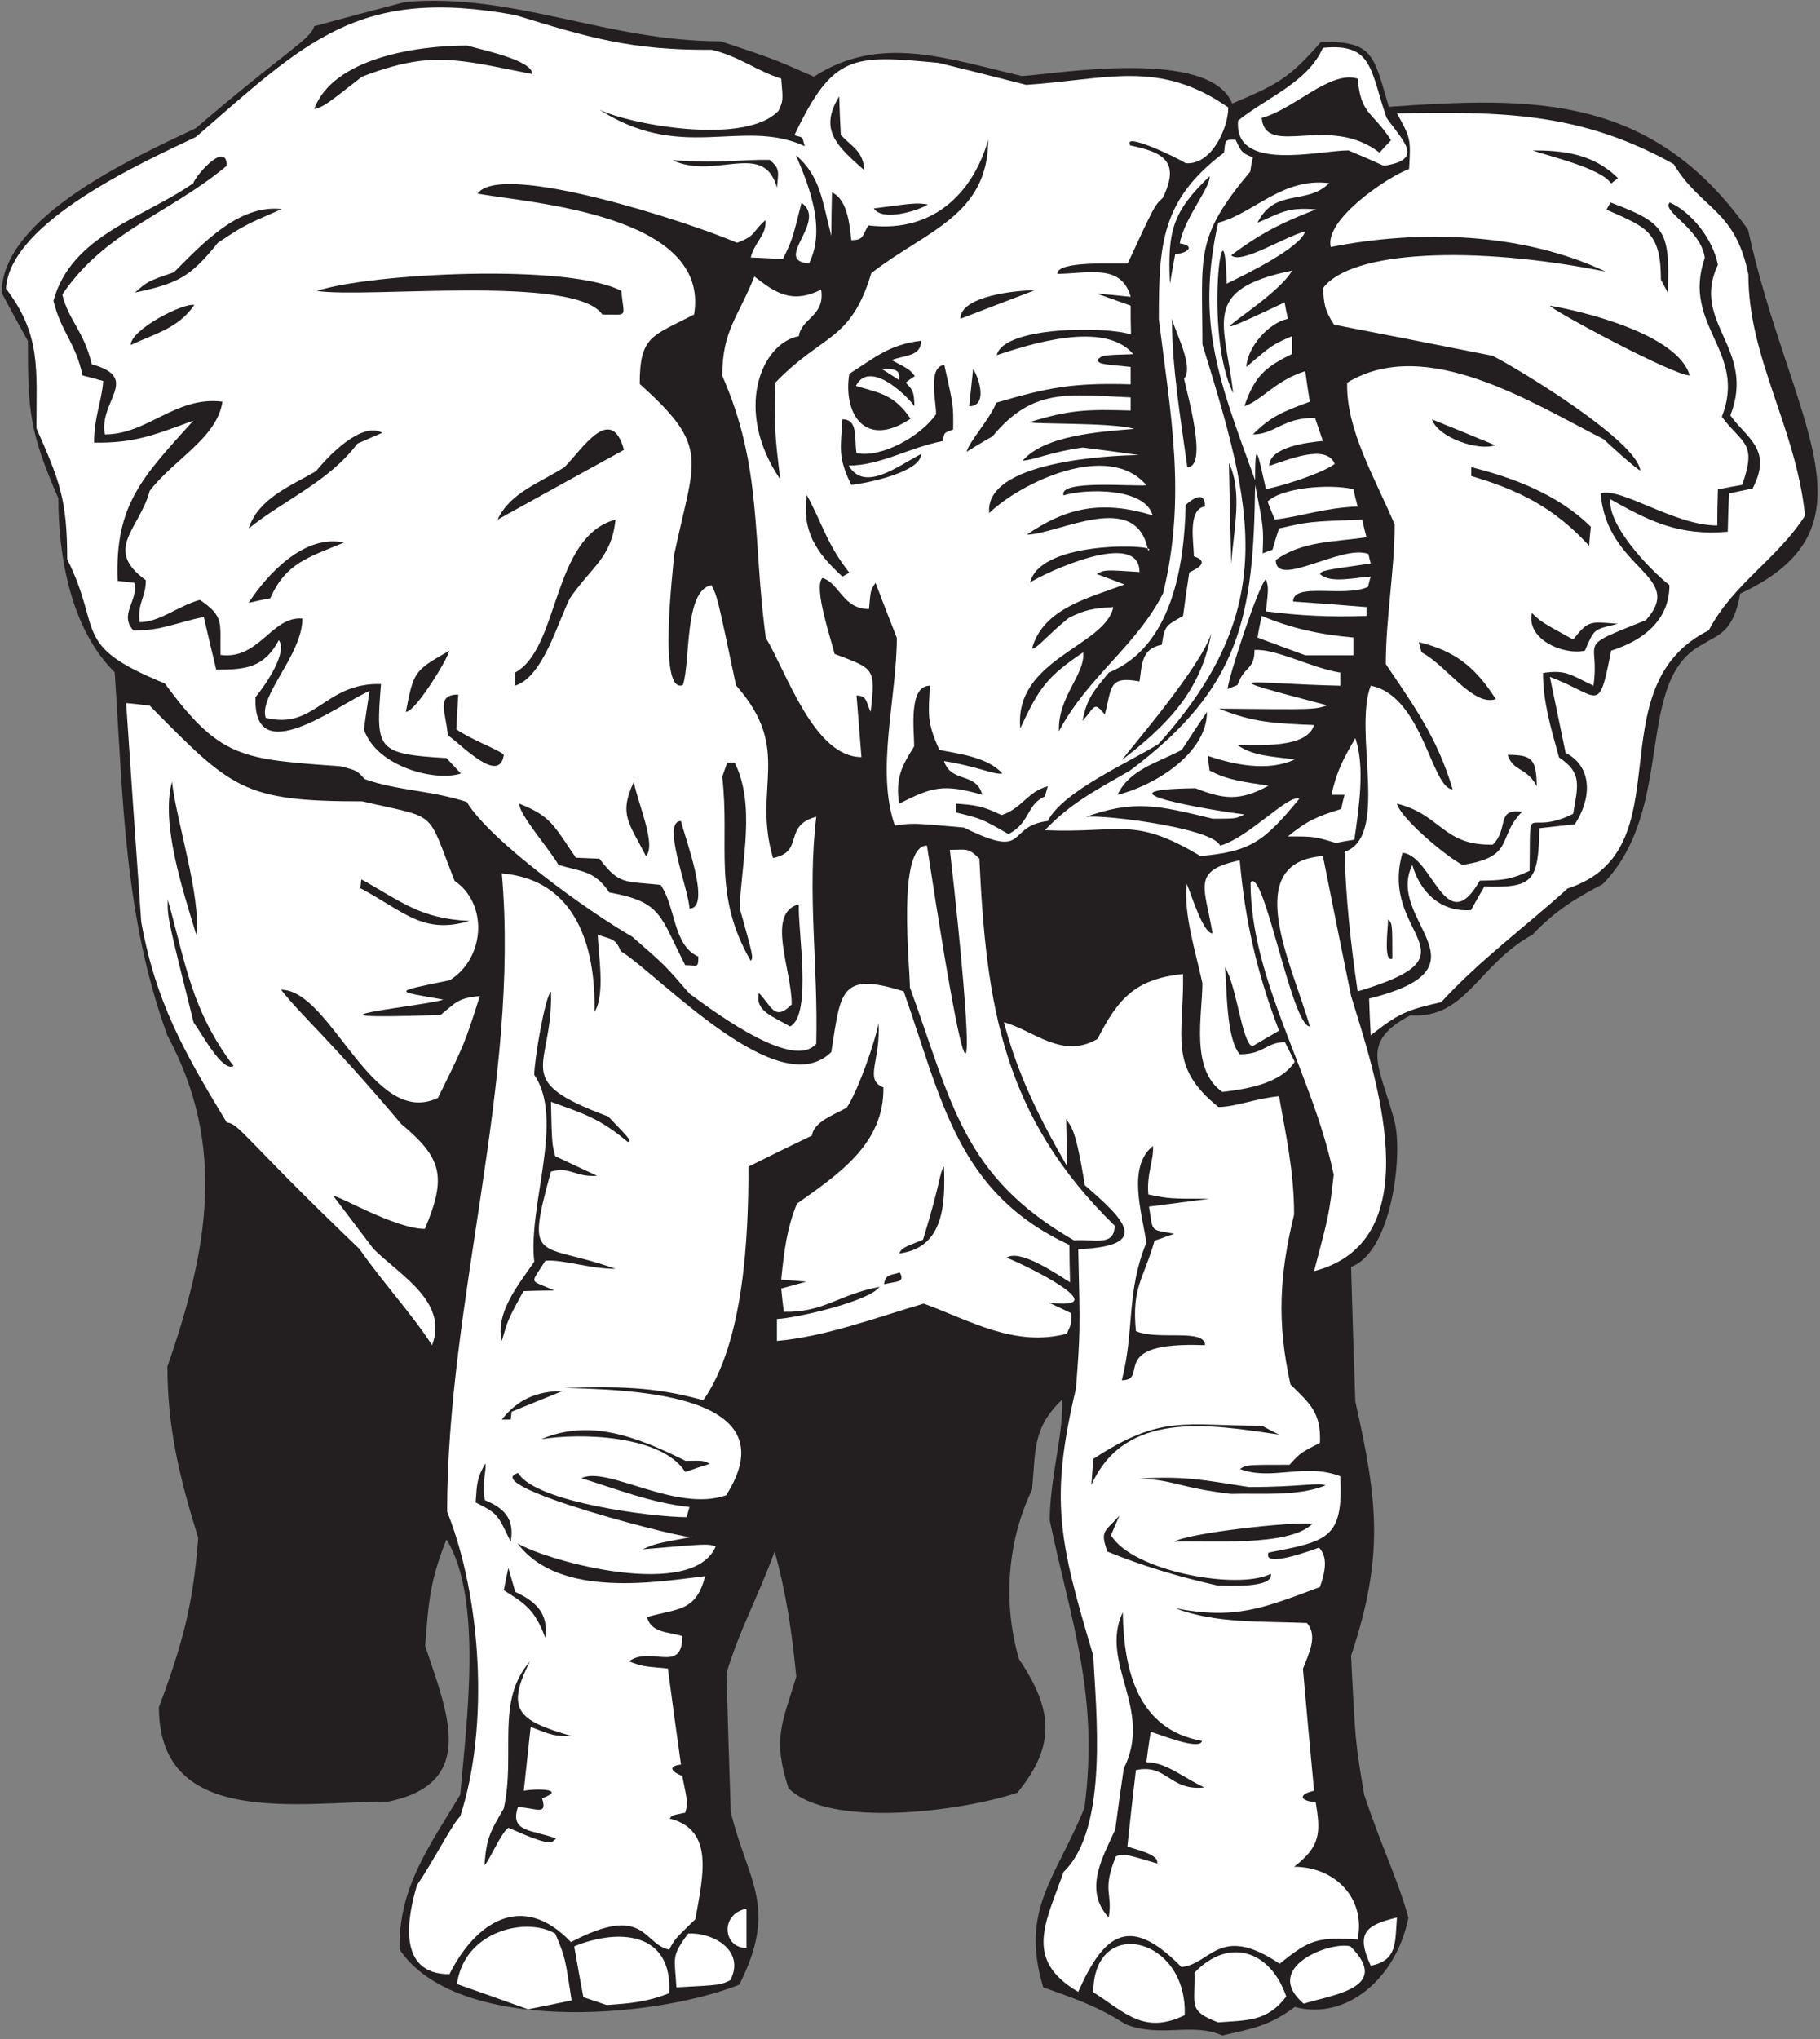 <?xml version="1.0" encoding="UTF-8" standalone="no"?>
<svg
   xmlns:dc="http://purl.org/dc/elements/1.1/"
   xmlns:cc="http://creativecommons.org/ns#"
   xmlns:rdf="http://www.w3.org/1999/02/22-rdf-syntax-ns#"
   xmlns:svg="http://www.w3.org/2000/svg"
   xmlns="http://www.w3.org/2000/svg"
   viewBox="0 0 533.333 597.333"
   height="597.333"
   width="533.333"
   xml:space="preserve"
   id="svg2"
   version="1.1"><rect x="0" y="0" width="533.333" height="597.333" fill="#808080" stroke="none"/><defs
     id="defs6" /><g
     transform="matrix(1.333,0,0,-1.333,0,597.333)"
     id="g10"><g
       transform="scale(0.1)"
       id="g12"><path
         id="path14"
         style="fill:#231f20;fill-opacity:1;fill-rule:nonzero;stroke:none"
         d="M 2687.2,7.727 C 2620.25,37.246 2552.53,2.012 2474.8,32.195 2410,73.953 2357.44,90.519 2293.36,113.563 c -51.43,171.359 27.68,239.042 90.72,394.55 32.4,249.848 -29.52,407.532 -76.31,631.447 0,92.88 30.23,188.64 27.35,265.69 -65.52,-61.93 -58.32,-112.33 -66.24,-198.02 -53.28,-110.15 -65.52,-246.234 -28.8,-372.23 73.44,-109.441 82.8,-188.645 -3.6,-293.762 -120.24,-40.32 -413.28,-79.922 -503.28,10.078 -34.56,108 -15.12,138.965 17.28,244.809 -9.36,98.633 -23.04,187.918 -47.52,275.035 -39.6,-106.558 -77.04,-171.355 -105.84,-267.117 2.88,-101.523 5.76,-203.047 9.36,-305.281 36.93,-152.168 105.46,-207.539 18.72,-379.446 -195.84,-77.043 -622.08,-107.273 -746.641,77.039 -3.598,136.086 66.961,229.68 133.201,340.571 13.68,156.953 50.4,431.277 -30.24,560.874 -35.282,-87.84 -39.602,-134.636 -46.797,-233.999 47.519,-143.996 117.357,-300.957 -80.641,-342.004 -195.121,0 -504.723,-59.754 -504.723,207.363 53.282,141.836 75.602,228.965 86.403,372.23 -41.039,131.77 -67.68,241.93 -67.68,376.57 88.559,254.88 131.039,483.84 0,727.2 -96.48,264.96 -97.203,524.88 -115.926,798.48 -97.195,95.76 -123.836,257.04 -123.836,382.32 -64.082,146.88 -66.957,193.68 -66.957,345.6 -19.445,35.28 -38.883,70.56 -57.602,105.84 0,169.2 298.797,300.96 426.957,362.16 197.281,169.2 252.719,195.12 259.922,223.92 66.238,18 133.199,36 200.16,53.28 238.319,20.88 442.799,-86.4 693.359,-86.4 115.2,-38.16 115.2,-38.16 205.2,-77.76 145.44,94.32 292.32,39.6 457.2,1.44 74.88,4.32 413.28,62.64 462.24,-60.48 98.64,41.76 123.84,54 195.12,135.36 115.2,2.16 115.92,-28.8 149.04,-142.56 313.21,21.7 577.43,30.27 789.84,-270 90.83,-418.42 301.79,-651.09 -17.28,-799.92 -14.79,-87.04 -50.53,-90.21 -81.36,-110.88 -154.45,-77.23 -57.32,-360.72 -221.05,-527.76 -52.79,-27.24 -103.76,-56.84 -154.07,-110.88 -119.52,-65.09 -146.16,-185.98 -268.56,-177.12 -114.48,-60.48 -66.96,-110.16 -34.56,-234 18.3,-73.7 -6.36,-286.14 -95.76,-318.96 2.88,-98.64 5.76,-197.28 9.36,-295.92 48.96,-218.15 64.09,-337.68 -9.36,-558.725 9.36,-190.078 9.36,-190.078 28.8,-305.269 38.16,-115.207 76.32,-191.528 97.2,-270.727 C 3069.53,133.711 2960.83,40.188 2846.32,70.359 2788.72,27.883 2752.71,22.844 2687.2,7.727 v 0" /><path
         id="path16"
         style="fill:#ffffff;fill-opacity:1;fill-rule:nonzero;stroke:none"
         d="m 2403.52,102.766 c 0,169.91 207.36,122.39 200.88,-50.403 -89.15,-43.133 -130.21,5.293 -200.88,50.403 v 0" /><path
         id="path18"
         style="fill:#ffffff;fill-opacity:1;fill-rule:nonzero;stroke:none"
         d="m 2677.84,36.523 c -66.79,26.133 -50.05,35.656 -51.84,109.434 77.04,79.922 167.76,46.809 201.6,-52.559 -42.48,-56.164 -87.12,-51.836 -149.76,-56.875 v 0" /><path
         id="path20"
         style="fill:#ffffff;fill-opacity:1;fill-rule:nonzero;stroke:none"
         d="m 1160.8,65.32 c -52.56,18.723 -104.4,37.446 -156.24,55.442 16,117.351 152.8,148.32 216,110.879 21.6,-51.121 21.6,-51.121 36,-146.883 -32.4,-6.476 -64.08,-12.961 -95.76,-19.438 v 0" /><path
         id="path22"
         style="fill:#ffffff;fill-opacity:1;fill-rule:nonzero;stroke:none"
         d="m 1333.6,74.68 c -17.28,5.758 -34.56,11.52 -51.12,17.285 -7.2,37.437 -13.68,74.871 -20.16,111.598 94.32,38.878 216.72,34.55 208.8,-102.965 C 1419.28,80.438 1384,78.281 1333.6,74.68 v 0" /><path
         id="path24"
         style="fill:#ffffff;fill-opacity:1;fill-rule:nonzero;stroke:none"
         d="m 2865.9,77.629 c -93.67,80.047 59.59,137.809 102.82,125.934 91.44,-91.446 -38.03,-105.782 -102.82,-125.934 v 0" /><path
         id="path26"
         style="fill:#ffffff;fill-opacity:1;fill-rule:nonzero;stroke:none"
         d="m 2370.4,103.477 c -121.68,71.281 -70.56,153.359 -32.4,263.527 100.8,96.473 70.56,359.273 65.52,475.191 -76.32,254.885 -95.75,343.445 -38.16,587.525 9.36,123.12 9.36,123.12 5.04,306 161.35,6.58 103.42,63.54 14.6,140.41 -20.88,127.43 -29.72,127.43 -41.24,145.43 0.72,-34.56 1.44,-69.12 2.16,-103.68 -63.36,110.16 -108.72,202.32 -138.96,316.8 67.68,-19.43 128.16,-82.08 205.92,-36.72 43.92,86.4 81.36,131.76 187.92,142.56 2.16,-138.25 -33.84,-203.04 77.76,-292.32 36,0 84.24,19.44 133.2,23.76 15.12,-85.68 33.12,-166.32 33.12,-259.92 -32.4,-133.2 -38.16,-236.88 -7.92,-373.68 41.76,-41.04 67.68,-61.2 64.8,-128.16 -42.48,-21.59 -42.48,-21.59 -66.96,-48.24 -95.04,0 -95.04,0 -108.71,-9.36 69.11,-26.64 141.83,14.4 220.3,-15.84 7.22,-137.52 -28.07,-142.56 -157.67,-167.76 -14.56,-36.4 100.94,7.48 110.88,10.8 20.88,-20.88 12.96,-55.44 2.16,-86.402 -126.72,-47.519 -185.76,-72.003 -318.24,-46.796 89.28,-33.836 187.2,-28.086 289.44,-32.403 25.2,-28.074 3.6,-68.398 -8.64,-100.801 7.91,-89.277 15.84,-178.554 24.48,-267.839 -36.11,-8.02 -31.07,-22.532 3.6,-25.2 10.8,-66.238 11.52,-96.48 -47.52,-141.843 88.42,0 158.12,-67.664 139.68,-159.832 -88.56,5.757 -106.56,-0.723 -171.36,-53.286 -132.66,89.067 -150.89,-1.277 -216,-7.195 -112.32,114.473 -169.2,76.317 -226.8,-54.726 v 0" /><path
         id="path28"
         style="fill:#ffffff;fill-opacity:1;fill-rule:nonzero;stroke:none"
         d="m 1486.96,113.563 c -3.6,66.957 -12.24,66.957 25.92,118.078 50.4,3.601 126.72,-34.563 92.88,-102.239 -21.6,-10.797 -21.6,-10.797 -118.8,-15.839 v 0" /><path
         id="path30"
         style="fill:#ffffff;fill-opacity:1;fill-rule:nonzero;stroke:none"
         d="m 916.719,338.203 c 37.441,54.719 77.043,133.914 95.041,151.199 64.08,196.555 46.8,480.239 -28.799,669.598 0,463.68 160.559,943.92 120.239,1402.56 162.72,-13.68 206.64,-159.84 203.76,-304.56 24.48,38.88 7.92,130.32 7.2,169.92 29.55,-10.89 38.77,-6.92 50.4,-36 87.84,-55.44 347.76,-336.96 462.96,-221.76 20.88,131.76 18,177.84 159.12,133.2 84.96,-241.2 118.08,-442.8 364.32,-557.28 0,-27.37 0.72,-54.72 1.44,-82.08 -34.56,21.6 -110.88,73.44 -139.69,54 40.16,-14.93 247.06,-117.14 92.89,-98.64 15.84,-7.2 32.4,-15.12 48.96,-23.04 0.72,-23.76 0.72,-23.76 -9.36,-45.36 -115.2,-30.24 -213.12,29.52 -314.64,66.24 -107.28,-31.68 -216.72,-72.72 -322.56,-82.08 0,16.56 0,32.4 0,48.24 39.6,1.44 202.32,38.16 225.36,70.56 -90,-16.56 -122.4,-56.88 -210.24,-54.72 -2.16,17.28 -4.32,34.57 -5.76,51.12 18,5.04 36.72,10.08 55.44,15.12 -18.72,1.44 -37.44,2.88 -55.44,4.32 6.48,64.08 12.24,112.33 34.56,167.04 90,64.08 192.24,131.04 190.08,255.59 -43.25,16.49 -5.07,60.6 -10.8,141.13 -7.2,-41.04 -45.36,-149.75 -69.84,-185.76 -26.28,-15.01 -72.5,-30.63 -76.32,-61.2 -46.8,-22.32 -93.6,-45.36 -139.68,-68.4 0,-149.03 -8.64,-384.48 -99.36,-513.36 -113.04,31.68 -191.52,29.52 -306,27.36 117.36,-5.03 504,-3.6 356.4,-236.16 -110.16,-38.87 -262.08,65.52 -318.24,37.44 77.04,-23.76 152.64,-54 237.6,-63.36 -2.16,-7.2 -4.32,-14.4 -5.76,-22.32 -74.89,0 -334.05,32.88 -370.8,97.2 -94.9,-28.46 387.64,-151.21 382.32,-140.4 -81.36,-15.12 -81.36,-15.12 -108.72,-27.36 142.56,12.24 142.56,12.24 160.56,6.48 -49.16,-118.325 -362.77,-35.36 -435.6,6.48 92.54,-123.289 311.76,-83.55 412.56,-72 -20.88,-78.476 -57.6,-69.836 -128.16,-90.004 10.53,-35.105 43.93,-31.504 77.76,-41.758 0,-84.175 -68.65,-20.261 -117.36,-55.437 28.8,-10.801 28.8,-10.801 85.68,-15.84 9.36,-69.844 18.72,-140.398 28.8,-210.957 -30.71,-3.84 -20.36,-15.906 2.88,-25.203 12.24,-59.758 12.24,-59.758 6.48,-80.637 -29.52,-5.761 -29.52,-5.761 -33.84,-12.969 98.64,-25.195 72.72,-125.996 56.16,-221.035 -45.36,-43.918 -45.36,-43.918 -57.6,-66.965 -58.27,11.836 -52.08,102.668 -216,16.567 -108,113.758 -210.96,41.758 -267.12,-70.559 -117.918,0 -91.152,129.114 -71.281,195.84 v 0" /><path
         id="path32"
         style="fill:#ffffff;fill-opacity:1;fill-rule:nonzero;stroke:none"
         d="m 3013.36,161.086 c -33.11,71.988 -11.52,89.273 57.6,105.84 -4.32,-54.731 1.44,-94.328 -57.6,-105.84 v 0" /><path
         id="path34"
         style="fill:#ffffff;fill-opacity:1;fill-rule:nonzero;stroke:none"
         d="m 1641.04,286.355 c 0,-28.796 0,-57.593 0,-86.394 -52.72,0 -57.97,75.461 0,86.394 v 0" /><path
         id="path36"
         style="fill:#231f20;fill-opacity:1;fill-rule:nonzero;stroke:none"
         d="m 2437.36,266.926 c -56.16,61.187 -12.96,132.476 14.4,193.672 5.76,44.644 12.24,89.285 18.72,133.922 65.52,131.039 -54.72,231.835 -2.16,343.441 2.03,-130.859 33.98,-257.922 174.24,-282.961 -5.44,-21.77 -93.56,14.813 -113.04,20.156 -3.6,-22.312 -6.48,-44.636 -9.36,-66.953 43.2,0 79.92,-33.125 127.44,-55.437 -76.24,-8.469 -82.79,53.191 -150.48,38.152 -6.48,-55.438 -12.96,-111.602 -18.72,-167.754 19.64,-7.605 69.66,-16.758 65.52,-37.441 -72.72,21.601 -72.72,21.601 -90.72,15.84 -31.46,-77.61 -6.41,-79.407 -15.84,-134.637 v 0" /><path
         id="path38"
         style="fill:#231f20;fill-opacity:1;fill-rule:nonzero;stroke:none"
         d="m 1065.04,382.117 c 4.32,61.203 13.68,74.887 42.48,124.563 26.64,120.957 -18.72,236.164 57.6,323.281 -57.39,-110.957 -19.53,-131.68 91.44,-164.16 -38.16,0 -38.16,0 -90,20.156 -5.04,-46.797 -10.08,-93.594 -15.12,-140.398 26.54,5.105 95.88,4.265 40.32,-16.555 11.93,-39.754 -12.81,-20.891 -53.28,-19.441 -18.75,-56.25 32.85,-49.27 84.24,-69.125 -11.94,-8.524 -6.14,-20.106 -105.12,23.761 -17.28,-12.234 -43.92,-77.043 -52.56,-82.082 v 0" /><path
         id="path40"
         style="fill:#231f20;fill-opacity:1;fill-rule:nonzero;stroke:none"
         d="m 1198.96,881.086 c -23.04,62.637 -44.64,75.594 -91.44,105.113 2.88,16.571 6.48,33.121 10.08,48.961 5.04,-17.28 10.08,-34.56 15.12,-52.562 41.04,-19.434 74.16,-43.914 66.24,-101.512 v 0" /><path
         id="path42"
         style="fill:#231f20;fill-opacity:1;fill-rule:nonzero;stroke:none"
         d="m 2677.84,996.277 c -89.28,20.163 -165.61,43.203 -243.36,74.883 -16.52,46.81 -6.49,42.39 26.65,79.2 -6.49,-14.4 -12.97,-28.8 -18.73,-43.2 46.08,-78.48 277.2,-121.68 351.36,-84.96 6.49,-33.118 -100.8,-25.196 -115.92,-25.923 v 0" /><path
         id="path44"
         style="fill:#231f20;fill-opacity:1;fill-rule:nonzero;stroke:none"
         d="m 1122.64,1092.77 c -28.08,58.32 -27.36,61.91 -77.04,86.39 2.88,41.76 2.88,54.72 21.6,85.68 2.16,-19.44 -7.92,-38.88 -1.44,-80.64 40.43,-16.64 66.39,-39.15 56.88,-91.43 v 0" /><path
         id="path46"
         style="fill:#231f20;fill-opacity:1;fill-rule:nonzero;stroke:none"
         d="m 2581.36,1092.77 c 28.07,18.84 257.96,44.69 303.84,39.59 -51.84,-51.84 -231.84,-36 -303.84,-39.59 v 0" /><path
         id="path48"
         style="fill:#231f20;fill-opacity:1;fill-rule:nonzero;stroke:none"
         d="m 2706.64,1197.88 c -118,14.11 -121.43,30.07 -201.6,33.84 100.8,5.76 138.96,-2.88 240.48,-18.72 113.04,0 154.08,10.8 168.48,3.6 -63.36,-25.21 -144.72,-16.56 -207.36,-18.72 v 0" /><path
         id="path50"
         style="fill:#231f20;fill-opacity:1;fill-rule:nonzero;stroke:none"
         d="m 2399.2,1217.32 c 1.44,19.44 2.88,38.88 4.32,57.6 150.48,98.64 200.88,72.72 370.8,72.72 12.24,-6.48 24.48,-12.96 37.44,-19.44 -154.08,23.04 -339.12,54 -412.56,-110.88 v 0" /><path
         id="path52"
         style="fill:#231f20;fill-opacity:1;fill-rule:nonzero;stroke:none"
         d="m 1506.4,1246.13 c -51.12,81.35 -231.84,86.39 -316.8,72 106.56,45.35 208.8,6.47 317.52,-47.53 38.88,0.72 38.88,0.72 53.28,-6.48 -18,-5.76 -36,-11.52 -54,-17.99 v 0" /><path
         id="path54"
         style="fill:#231f20;fill-opacity:1;fill-rule:nonzero;stroke:none"
         d="m 1103.2,1361.32 c 33.12,42.48 74.88,62.64 133.2,62.64 -37.44,-15.12 -74.88,-30.24 -111.6,-45.35 -0.72,-5.77 -1.44,-11.53 -2.16,-17.29 -6.48,0 -12.96,0 -19.44,0 v 0" /><path
         id="path56"
         style="fill:#231f20;fill-opacity:1;fill-rule:nonzero;stroke:none"
         d="m 2466.16,1447.71 c 28.08,108.73 9.36,193.68 54,302.41 -10.08,66.96 -42.48,167.04 14.4,212.4 2.88,-28.8 -14.4,-61.2 -10.08,-106.56 46.08,-9.36 46.08,-9.36 133.92,-9.36 -44.64,-5.76 -88.56,-11.52 -132.48,-17.28 9.69,-58.17 0.97,-49.39 55.44,-59.76 -14.4,-5.04 -28.8,-10.08 -43.2,-15.12 -24.48,-85.68 -50.39,-101.52 -41.04,-198.72 48,-21.09 151.92,6.62 151.92,-30.96 -219.59,8.72 -119.83,-77.05 -182.88,-77.05 v 0" /><path
         id="path58"
         style="fill:#ffffff;fill-opacity:1;fill-rule:nonzero;stroke:none"
         d="M 949.84,1524.76 C 904.824,1594.32 842.09,1662.02 790,1736.44 536.559,1979.08 526.48,2011.48 498.398,2014.36 402.641,2172.04 342.156,2280.76 310.48,2455 c -11.519,160.56 -22.32,321.12 -33.121,480.96 17.282,-1.44 34.559,-3.6 51.84,-5.76 180.723,-182.88 204.485,-210.24 467.281,-210.24 169.2,-39.6 139.68,-14.4 203.04,-174.96 72.72,-48.96 68.4,-168.48 -10.797,-218.16 -131.766,-26.64 -118.082,-23.76 -14.403,-42.48 -26.84,-12.57 -380.187,-46.61 -5.761,-33.84 34.561,28.08 37.441,36.72 86.401,41.76 -33.84,-105.84 -33.84,-105.84 -92.163,-223.92 -143.996,-69.12 -234.715,237.6 -344.875,237.6 46.078,-59.04 104.398,-105.84 264.234,-295.2 90,-74.88 100.086,-115.92 51.844,-230.4 -65.52,0 -192.961,75.6 -200.879,72 28.797,-38.16 58.32,-77.04 87.84,-115.92 56.883,-56.88 165.598,-115.92 128.879,-211.68 v 0" /><path
         id="path60"
         style="fill:#231f20;fill-opacity:1;fill-rule:nonzero;stroke:none"
         d="m 1103.2,1534.12 c -15.12,64.08 39.6,126.72 71.28,174.24 -14.4,123.84 67.68,312.48 0,410.4 0,32.4 23.76,172.8 36.72,182.88 5.04,-169.92 -92.88,-192.96 126,-274.32 50.4,-52.56 50.4,-52.56 43.2,-56.16 -61.92,52.56 -100.08,63.36 -169.2,88.56 2.16,-92.16 2.16,-92.16 9.36,-119.52 30.24,-14.4 61.2,-28.81 92.16,-43.2 -48.96,-3.6 -57.6,20.88 -101.52,9.36 -57.6,-208.08 -26.64,-153.36 141.84,-213.84 -56.88,0 -114.48,20.88 -154.08,18 -33.98,-54.89 -36.71,-40 19.44,-65.52 -23.04,0 -45.36,-0.72 -67.68,-1.44 -33.84,-61.92 -33.84,-61.92 -47.52,-109.44 v 0" /><path
         id="path62"
         style="fill:#231f20;fill-opacity:1;fill-rule:nonzero;stroke:none"
         d="m 1943.44,1658.68 c 3.24,22.68 13.67,18.96 34.56,25.92 12.92,-22.61 -7.99,-19.28 -34.56,-25.92 v 0" /><path
         id="path64"
         style="fill:#ffffff;fill-opacity:1;fill-rule:nonzero;stroke:none"
         d="m 2888.8,1687.48 c 33.13,125.29 33.13,125.29 43.2,211.68 -46.08,222.48 -182.88,426.96 -182.88,642.96 28.83,36.04 90.81,-316.8 130.32,-316.8 -37.62,132.79 -154.83,361.07 28.8,374.4 20.16,-102.24 41.04,-204.48 61.92,-307.44 48.96,-161.28 181.44,-536.4 -81.36,-604.8 v 0" /><path
         id="path66"
         style="fill:#231f20;fill-opacity:1;fill-rule:nonzero;stroke:none"
         d="m 1976.56,1726.36 c 7.2,12.25 7.2,12.25 52.56,30.24 39.6,128.16 36,147.6 46.08,160.56 2.87,-80.64 0.72,-178.55 -98.64,-190.8 v 0" /><path
         id="path68"
         style="fill:#ffffff;fill-opacity:1;fill-rule:nonzero;stroke:none"
         d="m 2361.04,1755.16 c -245.52,141.12 -268.56,303.12 -360.72,555.84 0,47.48 -29.15,311.76 37.45,311.76 111.94,-734.37 102.48,-467.19 50.39,-9.36 36.35,0 39.82,5.54 64.8,-19.44 15.11,-324.72 52.56,-567.36 297.36,-806.4 0,-46.92 -44.39,-29.12 -89.28,-32.4 v 0" /><path
         id="path70"
         style="fill:#ffffff;fill-opacity:1;fill-rule:nonzero;stroke:none"
         d="m 2687.2,2081.32 c -71.28,49.68 -43.92,169.2 -43.92,239.04 -15.84,74.16 -41.05,148.32 -34.56,218.16 9.83,-20.47 35.3,-108.72 56.88,-108.72 -17.18,103.13 -47.28,137.86 59.76,160.56 11.52,-128.88 36,-242.64 86.4,-374.4 -20.16,-11.52 -39.6,-23.04 -59.05,-34.57 -23.32,11.68 -33.83,132 -59.75,174.25 4.31,-44.64 2.16,-156.24 32.4,-191.52 54.07,0 57.92,26.64 99.36,26.64 7.21,-14.4 14.4,-28.8 21.6,-43.2 -32.4,-48.95 -106.56,-59.76 -159.12,-66.24 v 0" /><path
         id="path72"
         style="fill:#231f20;fill-opacity:1;fill-rule:nonzero;stroke:none"
         d="m 425.68,2233.96 c -57.598,230.4 -57.598,230.4 -56.879,270 39.597,-140.4 51.84,-242.64 144.719,-365.76 -25.145,-14.37 -72.247,75.96 -87.84,95.76 v 0" /><path
         id="path74"
         style="fill:#ffffff;fill-opacity:1;fill-rule:nonzero;stroke:none"
         d="m 1515.76,2297.32 c -54,62.64 -54,62.64 -126,125.28 -98.64,56.16 -313.2,211.68 -363.6,295.92 -78.48,25.92 -151.922,24.48 -224.64,50.4 -16.559,18.72 -16.559,18.72 -52.559,28.08 -217.441,15.84 -264.961,16.56 -386.641,182.16 -207.359,84.24 -135.363,114.48 -214.562,272.88 0,131.76 -17.278,173.52 -67.68,288 0,128.88 10.801,205.2 -66.957,306.72 8.637,147.6 304.559,279.36 417.598,333.36 241.199,208.8 355.683,331.2 702.001,267.84 162,-49.68 255.6,-77.76 432,-76.32 61.92,-15.12 97.92,-46.08 152.64,-63.36 4.32,-48.24 4.32,-48.24 -5.76,-70.56 -80.62,-84.7 -372.85,-19.98 -403.2,8.64 186.5,-126.82 320.19,-22.48 460.8,-86.4 -7.11,21.33 -0.55,18.14 -23.04,23.76 85.68,179.28 127.44,177.12 317.52,159.12 64.09,-15.84 128.16,-31.68 192.24,-48.24 177.12,11.52 291.6,56.88 444.24,-49.68 0,-46.08 -37.45,-127.44 -93.6,-122.4 -18,11.52 -140.4,70.56 -121.68,38.88 69.12,-14.4 111.6,-33.12 71.28,-115.2 -18,-16.56 -18,-16.56 -77.04,-144 -31.56,-1.75 -154.8,6.5 -154.8,-23.04 68.16,0.85 140.89,23.01 161.28,-50.4 -25.2,2.88 -50.4,5.04 -74.88,7.2 24.48,-8.64 49.68,-17.28 74.88,-26.64 0,-20.88 0,-41.76 0.72,-63.36 -50.95,17.83 -279.05,19.27 -295.19,-45.36 70.55,23.04 236.14,77.76 300.23,2.16 -68.4,-2.16 -68.4,-2.16 -79.2,-12.96 5.76,-8.64 5.76,-8.64 73.44,-15.12 0,-12.24 0,-25.2 0,-38.16 -126,3.6 -180,-6.48 -295.2,-40.32 -15.12,-37.44 -59.04,-84.24 -65.52,-108 18.73,11.52 37.44,23.04 56.88,33.84 89.28,108 167.04,91.44 303.84,85.68 0,-9.36 0,-18.72 0,-28.8 -96.48,2.88 -134.64,1.44 -221.04,-25.2 -0.72,-5.76 177.28,-0.21 228.96,-15.12 -76.32,-6.48 -195.84,-13.68 -245.52,-69.84 25.92,1.44 63.36,19.44 132.48,28.8 41.04,-5.04 82.08,-10.8 123.13,-16.56 -66.09,-0.92 -339.38,-13.78 -329.05,-127.44 70.56,67.68 262.8,159.12 345.6,61.2 -26.29,-3.53 -193.89,12.88 -182.16,-22.32 50.14,15.19 179.19,17.16 195.84,-43.92 -109.44,33.12 -187.92,18.72 -276.48,-42.48 70.56,1.44 241.2,100.8 266.4,-34.56 33.33,11.57 -235.85,26.55 -259.2,-70.56 30.56,20.37 240.48,119.57 240.48,23.04 -76.32,5.04 -76.32,5.04 -94.32,-4.32 20.16,-7.2 40.32,-15.12 61.21,-23.04 -77.05,-29.52 -178.57,-51.84 -203.05,-140.4 8.64,-3.6 33.83,29.52 80.64,66.96 36,18 52.56,20.88 97.92,23.76 -17.28,-86.4 -218.88,-113.76 -204.48,-266.4 41.76,89.28 57.6,112.32 138.24,167.04 5.04,-48.96 -56.16,-97.2 -53.28,-173.52 62.64,118.8 170.64,187.92 228.96,303.12 51.84,213.12 16.56,392.4 -9.36,602.64 0,164.16 5.04,262.08 143.28,365.76 3.82,26.72 -0.66,28.8 25.2,28.8 10.09,-19.44 10.09,-29.52 38.16,-38.88 -2.16,-10.08 -4.32,-20.88 -5.76,-31.68 -123.12,-146.16 -105.12,-183.6 -105.12,-379.44 111.6,-360.72 172.08,-578.88 -96.48,-878.4 -66.24,-41.04 -210.96,-104.4 -243.36,-169.2 -94.6,-11.82 -38.19,-86.68 -184.32,-14.4 -113.04,10.08 -113.04,10.08 -151.92,4.32 -42.48,120.96 4.32,281.52 4.32,412.56 -15.84,40.32 -31.68,80.64 -46.8,120.96 -10.8,-15.84 -10.8,-15.84 -14.4,-57.6 -57.6,0 -64.8,56.88 -102.24,68.4 -20.53,-20.53 19.22,-135.61 26.64,-167.04 86.4,-33.12 90.72,-28.8 79.2,-127.44 -9.89,21.02 -7.67,36 -30.96,36 3.6,-44.64 7.2,-90 10.8,-135.36 -104.4,0 -164.88,187.2 -210.24,262.08 -29.52,216.72 -7.2,375.12 -95.76,576 0,100.08 35.28,128.88 70.56,218.16 43.92,-33.84 80.64,-61.92 146.88,-28.8 9,-58.55 -44.02,-62.69 -48.96,-102.24 -83.51,-15.72 -143.99,-163.89 -41.04,-314.64 -12.24,102.24 -12.24,102.24 -10.8,212.4 103.68,108 165.6,89.28 210.96,240.48 118.08,92.88 257.04,125.28 257.04,293.76 -28.81,-104.77 -111.83,-207.4 -263.52,-188.64 -14.09,-23.49 -10.03,-32.4 -37.44,-32.4 -4.32,41.76 -10.08,89.28 -42.48,105.12 -0.72,-31.68 -1.44,-63.36 -1.44,-95.76 -19.44,74.16 -23.76,131.76 -77.76,177.12 28.08,-65.52 66.96,-161.28 28.8,-237.6 -81.98,5.85 42.21,92.24 -16.56,133.2 -20.88,-82.8 -20.88,-82.8 -41.04,-123.84 -23.76,1.44 -47.52,2.88 -70.56,3.6 7.92,33.84 35.28,48.96 32.4,82.08 -30.24,-25.92 -19.44,-33.84 -62.64,-49.68 -102.96,44.64 -519.12,180.72 -570.24,108 115.2,-20.88 512.64,-45.36 475.92,-265.68 -91.44,-47.52 -119.52,-46.08 -119.52,-152.64 156.96,-140.4 120.24,-163.44 75.6,-375.84 -1.21,-24.64 -36.79,-308.33 19.44,-285.84 17.19,54.05 2.18,207.51 62.64,219.6 12.96,-25.2 12.96,-25.2 54,-220.32 126,-142.56 35.28,-223.2 81.36,-379.44 70.27,14.05 20.4,70.67 95.04,90.72 -20.16,-169.92 4.32,-324 0,-498.96 -49.17,-57.17 -209.73,59.28 -278.64,110.16 v 0" /><path
         id="path76"
         style="fill:#ffffff;fill-opacity:1;fill-rule:nonzero;stroke:none"
         d="m 3013.36,2205.88 c -1.43,27.36 -2.88,54 -3.6,80.64 277.92,69.12 33.85,170.64 95.04,293.76 15.12,-54 57.6,-104.4 128.88,-99.36 9.36,17.28 19.45,34.56 29.52,51.84 107.34,-3.06 118.61,10.55 120.96,128.16 25.92,2.88 51.84,5.76 77.77,8.64 36.71,55.44 40.3,126 -20.17,156.96 -11.51,56.16 -23.04,111.6 -34.56,167.04 110.87,-41.76 106.56,-85.68 134.64,57.6 70.56,22.32 128.16,66.96 128.16,144 -48.96,38.88 -136.8,134.64 -129.6,188.64 85.69,-48.24 150.48,-80.64 257.76,-71.28 0.72,28.08 1.44,56.16 2.88,84.24 17.28,3.6 34.56,7.2 51.84,10.8 44.64,86.4 -12.96,110.16 -48.96,160.56 57.6,147.6 -87.83,203.04 -27.36,331.2 -11.52,58.32 -59.76,116.64 -105.84,136.8 -19.31,-19.31 68.4,-57.54 77.05,-121.68 -51.85,-149.04 94.31,-205.2 37.43,-349.2 44.64,-60.48 78.48,-54.72 44.64,-149.76 -18,-2.88 -36,-6.48 -53.28,-10.08 -0.72,-25.92 -1.44,-52.56 -1.44,-79.2 -94.32,0 -211.68,84.96 -256.32,70.56 14.02,-169.29 188.25,-179.52 99.36,-278.64 -159.09,-63.36 -99.79,-38.16 -115.2,-144 -52.56,25.2 -60.48,35.28 -110.88,28.08 0,-62.64 16.56,-118.8 35.28,-185.76 51.12,-33.84 41.76,-61.2 30.96,-123.84 -108,-54 -92.88,41.76 -95.76,-125.28 -43.92,-20.88 -64.79,-20.88 -109.43,-21.6 -75.25,-131.68 -102.93,55.12 -169.93,61.2 -53.28,-185.04 178.56,-222.48 -98.64,-304.56 -15.84,108.72 -25.92,204.48 -28.8,306.72 99.36,33.12 18.72,263.52 57.6,365.04 114.16,-22.03 134.1,-227.52 180,-227.52 -33.84,113.76 -84.96,182.88 -146.88,275.04 0,102.24 19.44,205.92 19.44,306.72 -43.21,102.24 -107.28,208.8 -104.4,311.76 173.52,105.12 406.8,-44.64 564.48,-124.56 7.82,-8.51 74.82,-68.4 79.92,-68.4 -7.92,65.52 -266.4,222.48 -324.72,252 -116.64,23.04 -232.56,46.08 -348.49,68.4 -22.31,34.56 -21.58,46.8 -24.47,79.92 61.15,83.77 333.26,94.54 621.36,36.72 -184.32,87.12 -411.83,92.16 -604.08,54 -14.92,59.71 124.15,154.16 172.08,171.36 4.33,66.96 2.88,69.12 -26.64,122.4 226.81,3.6 401.04,4.32 608.4,-111.6 60.48,-100.08 135.36,-98.64 164.16,-242.64 0,-185.04 104.4,-334.08 124.55,-529.92 -61.91,-96.48 -156.94,-148.32 -211.68,-252 -252.71,-126 -48.95,-482.4 -310.3,-567.36 -97.21,-87.84 -189.37,-154.08 -277.93,-249.84 -77.03,-17.28 -94.32,-25.2 -154.8,-72.72 v 0" /><path
         id="path78"
         style="fill:#231f20;fill-opacity:1;fill-rule:nonzero;stroke:none"
         d="m 1736.8,2225.32 c -35.28,20.88 -78.48,33.84 -68.4,73.44 27.28,-27.62 33.74,-63.76 72,-25.2 0.72,75.6 -57.6,200.88 15.84,220.32 -3.31,-52.56 30.03,-243.82 -19.44,-268.56 v 0" /><path
         id="path80"
         style="fill:#231f20;fill-opacity:1;fill-rule:nonzero;stroke:none"
         d="m 1506.4,2359.96 c -56.16,108.72 -50.4,138.96 -167.04,159.84 -32.4,48.96 -61.92,45.36 -111.6,60.48 -19.14,34.03 -86.4,110.07 -86.4,134.64 69.84,-27.36 76.32,-48.24 124.56,-118.8 17.28,-0.72 34.56,-1.44 51.84,-2.16 43.92,-57.6 53.28,-48.96 134.64,-57.6 33.84,-49.68 26.64,-132.48 82.8,-157.68 0,-26.34 -2.06,-18.72 -28.8,-18.72 v 0" /><path
         id="path82"
         style="fill:#231f20;fill-opacity:1;fill-rule:nonzero;stroke:none"
         d="m 1650.4,2369.32 c -84.96,146.88 -45.36,254.16 -62.64,404.64 3.6,10.8 7.2,20.88 10.8,30.96 5.04,0 10.8,0 16.56,0 46.08,-92.16 15.84,-213.12 10.8,-318.96 30.24,-108 30.24,-108 24.48,-116.64 v 0" /><path
         id="path84"
         style="fill:#231f20;fill-opacity:1;fill-rule:nonzero;stroke:none"
         d="m 3051.52,2460.76 c 9.36,-9.36 9.36,-9.36 9.36,-86.4 -20.15,-10.07 -9.36,67.35 -9.36,86.4 v 0" /><path
         id="path86"
         style="fill:#231f20;fill-opacity:1;fill-rule:nonzero;stroke:none"
         d="m 431.441,2426.92 c -29.523,97.92 -78.48,244.8 -53.281,336.24 9.36,-85.68 64.801,-255.6 53.281,-336.24 v 0" /><path
         id="path88"
         style="fill:#231f20;fill-opacity:1;fill-rule:nonzero;stroke:none"
         d="m 792.156,2529.16 c 0.727,6.48 1.442,12.96 2.164,19.44 88.563,-48.96 128.879,-86.4 237.6,-91.44 -102.35,-30.7 -143.518,20.91 -239.764,72 v 0" /><path
         id="path90"
         style="fill:#231f20;fill-opacity:1;fill-rule:nonzero;stroke:none"
         d="m 1515.76,2484.52 c -2.01,43.55 -62.62,192.24 -18.72,192.24 8.72,-36.77 67.8,-192.24 18.72,-192.24 v 0" /><path
         id="path92"
         style="fill:#231f20;fill-opacity:1;fill-rule:nonzero;stroke:none"
         d="m 3214.96,2580.28 c -38.16,20.16 -135.36,102.24 -144,134.64 97.2,-23.76 100.8,-92.88 210.97,-90 35.82,35.84 5.96,80.3 64.07,72 -56.16,-56.16 -13.68,-98.64 -131.04,-116.64 v 0" /><path
         id="path94"
         style="fill:#231f20;fill-opacity:1;fill-rule:nonzero;stroke:none"
         d="m 1420,2599.72 c -36.72,72.72 -60.48,90.72 -26.64,162.72 8.5,-45.53 50.39,-138.97 26.64,-162.72 v 0" /><path
         id="path96"
         style="fill:#ffffff;fill-opacity:1;fill-rule:nonzero;stroke:none"
         d="m 2638.96,2599.72 c -147.6,88.56 -174.24,49.68 -342,56.88 57.6,60.48 113.76,88.56 187.2,131.04 244.08,182.88 271.44,339.12 275.04,627.84 18.72,-94.32 18.72,-94.32 16.56,-150.48 7.2,2.88 14.4,5.76 21.6,7.92 4.32,15.84 9.36,31.68 14.4,46.8 66.24,15.12 66.24,15.12 182.88,19.44 2.88,-12.96 5.76,-25.92 9.36,-38.88 -74.88,-10.8 -139.68,-7.92 -199.44,-49.68 0,-64.54 145.69,35.55 203.76,12.96 1.44,-6.48 2.88,-13.68 5.04,-20.88 -105.84,-15.12 -105.84,-15.12 -111.6,-23.04 22.01,-22.01 79.37,-7.13 111.6,-5.76 -2.16,-7.2 -4.32,-14.4 -5.76,-22.32 -50.88,-24.62 -164.89,11.08 -164.89,-32.4 53.29,-3.6 107.29,-7.92 161.29,-12.24 0,-6.48 0,-12.96 0,-19.44 -81.36,-2.88 -148.32,0.72 -221.04,10.08 5.76,52.56 5.76,52.56 0,70.56 -15.12,-10.08 -82.08,-213.12 -84.24,-241.2 7.2,2.88 14.41,5.76 21.6,8.64 15.34,43.16 37.45,32.45 37.45,77.04 46.79,3.6 123.11,-38.88 188.62,-49.68 0,-9.36 0,-18.72 0,-28.8 -202.63,4.36 -299.38,28.16 -28.79,-43.2 -28.08,-9.36 -28.08,-9.36 -237.6,-7.2 73.44,-30.24 121.68,-32.4 208.8,-36 -15.64,-52.11 -121.65,-43.35 -168.48,-43.92 33.84,-24.48 78.48,-25.2 126,-31.68 -59.76,-28.08 -136.07,-10.8 -191.52,7.92 1.44,-10.8 2.88,-21.6 4.32,-32.4 41.04,-21.6 77.04,-25.2 129.6,-33.12 -64.08,-35.28 -99.36,-29.52 -160.56,-5.76 -238.32,-2.88 38.88,-48.96 107.28,-57.6 -18.72,-9.36 -18.72,-9.36 -69.12,-9.36 -119.52,28.8 -172.8,43.2 -284.39,2.16 5.45,12.05 283.55,-19.63 300.23,-61.2 60.83,15.91 151.3,114.43 174.23,102.96 -77.75,-94.32 -106.55,-115.92 -217.43,-126 v 0" /><path
         id="path98"
         style="fill:#ffffff;fill-opacity:1;fill-rule:nonzero;stroke:none"
         d="m 2937.04,2628.52 c -48.24,14.4 -48.24,14.4 -105.84,14.4 42.48,34.56 62.64,43.2 117.36,60.48 2.16,10.8 4.32,20.88 7.2,30.96 -10.08,0 -19.44,0 -28.8,0 11.52,52.56 27.36,81.36 52.56,124.56 21.61,-63.36 7.92,-151.92 -2.16,-223.2 -13.68,-2.16 -27.36,-4.32 -40.32,-7.2 v 0" /><path
         id="path100"
         style="fill:#231f20;fill-opacity:1;fill-rule:nonzero;stroke:none"
         d="m 2217.04,2647.96 c -59.04,33.84 -59.04,33.84 -115.2,47.52 0,6.48 0,12.96 0,19.44 38.88,-2.88 57.6,-4.32 100.09,-25.2 45.34,15.12 56.87,51.84 101.51,63.36 -2.16,-7.2 -4.32,-14.4 -6.48,-22.32 -41.04,-18 -30.96,-56.88 -79.92,-82.8 v 0" /><path
         id="path102"
         style="fill:#231f20;fill-opacity:1;fill-rule:nonzero;stroke:none"
         d="m 1976.56,2714.92 c -8.64,56.88 6.48,83.52 33.12,126 0,35.31 -13.25,133.2 34.56,133.2 -2.88,-60.48 -7.92,-78.48 20.88,-141.12 38.16,-7.92 106.56,-15.12 138.24,-51.84 -16.56,-3.6 -55.44,15.84 -128.16,27.36 16.48,-49.44 70.28,-22.95 84.24,-74.16 -87.12,25.2 -110.88,16.56 -182.88,-19.44 v 0" /><path
         id="path104"
         style="fill:#231f20;fill-opacity:1;fill-rule:nonzero;stroke:none"
         d="m 2456.8,2734.36 c 25.2,54.72 85.68,69.84 141.12,98.64 18,28.08 36.72,56.16 55.44,83.52 0,-92.16 -117.36,-162.72 -196.56,-182.16 v 0" /><path
         id="path106"
         style="fill:#231f20;fill-opacity:1;fill-rule:nonzero;stroke:none"
         d="m 3378.4,2753.08 c -22.79,43.14 -51.41,31.1 -64.08,69.12 54.47,0 62.86,-9.35 64.08,-69.12 v 0" /><path
         id="path108"
         style="fill:#231f20;fill-opacity:1;fill-rule:nonzero;stroke:none"
         d="m 800.078,2877.64 c 3.606,28.8 7.922,56.88 12.242,84.96 -70.562,-30.96 -257.043,-176.4 -250.562,-13.68 22.324,27.36 71.285,98.64 51.125,125.28 -32.403,-61.2 -74.16,-64.8 -137.524,-64.8 -9.359,38.88 -18.718,77.76 -27.359,115.92 -61.922,-12.96 -95.039,-30.96 -154.801,-29.52 -32.398,34.56 12.239,67.68 2.16,104.4 -12.238,1.44 -24.48,2.88 -36.722,4.32 -6.481,167.76 54.722,228.24 166.324,352.08 -86.402,-31.68 -130.32,-49.68 -218.16,-48.24 0,56.88 16.558,88.56 20.156,135.36 -15.117,4.32 -30.238,8.64 -45.355,12.24 -16.731,75.27 -46.797,93.86 -64.082,164.16 39.597,144.72 200.16,182.88 307.441,258.48 6.137,18.42 73.437,94.46 73.437,38.16 -124.558,-104.4 -267.121,-143.28 -361.441,-282.96 13.684,-56.88 47.523,-79.92 64.801,-153.36 109.441,-30.24 14.402,-80.64 28.805,-154.08 94.316,0 155.515,84.96 258.476,72 -12.238,-79.92 -105.117,-125.28 -159.84,-195.84 -22.347,-84.45 -103.16,-128.07 -8.636,-196.56 0,-38.88 -18.723,-48.96 -13.684,-92.16 44.641,0 83.519,35.28 132.48,48.96 54.723,-37.44 43.922,-49.68 45.364,-120.96 84.957,-11.52 112.32,85.68 180,79.92 0,-79.2 -96.481,-169.2 -80.641,-218.16 109.438,-27.36 128.879,77.76 253.438,74.16 C 826,2833 827.441,2824.36 981.52,2815 c 10.082,-10.8 20.88,-22.32 31.68,-33.84 -55.149,-18.38 -184.544,14.03 -213.122,96.48 v 0" /><path
         id="path110"
         style="fill:#231f20;fill-opacity:1;fill-rule:nonzero;stroke:none"
         d="m 984.398,2865.4 c -3.464,48.54 -27.558,89.28 23.042,89.28 -1.44,-25.2 -2.88,-50.4 -4.32,-76.32 33.84,-23.76 93.6,-44.64 104.4,-56.16 -9.36,-65.49 -89.82,19.21 -123.122,43.2 v 0" /><path
         id="path112"
         style="fill:#231f20;fill-opacity:1;fill-rule:nonzero;stroke:none"
         d="m 2466.16,2810.68 c 19.8,26.66 174.01,205.18 196.55,278.64 -23.03,-128.88 -98.63,-203.04 -196.55,-278.64 v 0" /><path
         id="path114"
         style="fill:#231f20;fill-opacity:1;fill-rule:nonzero;stroke:none"
         d="m 2379.76,2897.08 c 10.08,51.84 25.92,66.24 57.6,105.84 140.41,57.6 166.32,238.32 169.2,368.64 19.01,16.78 42.48,29.94 42.48,-3.6 -39.14,-4.89 -24.48,-81.3 -24.48,-109.44 36.08,-12.02 7.3,-27.38 -10.08,-35.28 -5.04,-31.68 -9.36,-63.36 -13.68,-95.76 -38.16,-21.6 -40.32,-20.88 -46.8,-63.36 -45.36,-8.64 -43.2,-43.2 -48.96,-80.64 -69.57,13.04 -60.35,-14.18 -76.32,-72.72 -24.79,30.99 -21.47,15.63 -48.96,-13.68 v 0" /><path
         id="path116"
         style="fill:#231f20;fill-opacity:1;fill-rule:nonzero;stroke:none"
         d="m 892.242,2916.52 c 17.278,90 18.719,90.72 95.758,134.64 -7.395,-24.87 -75.48,-134.64 -95.758,-134.64 v 0" /><path
         id="path118"
         style="fill:#231f20;fill-opacity:1;fill-rule:nonzero;stroke:none"
         d="m 3124.96,3047.56 c -2.16,7.92 -4.32,15.12 -5.76,22.32 76.32,-18.72 121.68,-51.12 169.2,-125.28 -50.35,-16.78 -108.15,74.15 -163.44,102.96 v 0" /><path
         id="path120"
         style="fill:#231f20;fill-opacity:1;fill-rule:nonzero;stroke:none"
         d="m 1132,2974.12 c 0,10.08 0,19.44 0,28.8 98.64,52.56 80.64,298.08 221.04,336.24 -8.64,-84.24 -51.84,-102.24 -100.08,-172.8 -26.64,-51.84 -59.04,-173.52 -120.96,-192.24 v 0" /><path
         id="path122"
         style="fill:#ffffff;fill-opacity:1;fill-rule:nonzero;stroke:none"
         d="m 2869.36,3041.08 c -35.28,12.96 -70.56,25.92 -105.12,38.88 2.88,15.84 5.76,31.68 9.37,47.52 66.23,-27.36 124.55,-40.32 201.59,-47.52 0,-12.96 0,-25.92 0,-38.88 -35.28,0 -70.56,0 -105.84,0 v 0" /><path
         id="path124"
         style="fill:#231f20;fill-opacity:1;fill-rule:nonzero;stroke:none"
         d="m 3367.6,3133.96 c 20.17,-19.44 20.17,-19.44 90.72,-58.32 34.56,43.92 38.16,38.88 98.64,34.56 -53.49,-13.38 -51.1,-8.6 -72.72,-59.04 -47.87,-10.64 -129.43,25.29 -116.64,82.8 v 0" /><path
         id="path126"
         style="fill:#231f20;fill-opacity:1;fill-rule:nonzero;stroke:none"
         d="m 546.641,3156.28 c 42.48,65.52 123.839,151.2 209.519,132.48 -79.203,-33.12 -127.437,-44.64 -162,-122.4 -15.84,-2.88 -31.68,-6.48 -47.519,-10.08 v 0" /><path
         id="path128"
         style="fill:#231f20;fill-opacity:1;fill-rule:nonzero;stroke:none"
         d="m 1852,3213.88 c -58.32,53.28 -89.28,100.08 -78.48,179.28 34.56,-62.64 43.2,-106.56 93.6,-170.64 -5.04,-2.88 -10.08,-5.76 -15.12,-8.64 v 0" /><path
         id="path130"
         style="fill:#231f20;fill-opacity:1;fill-rule:nonzero;stroke:none"
         d="m 2706.64,3242.68 c -2.16,74.16 -3.6,147.6 -5.04,221.04 30.24,-64.08 10.8,-145.44 5.04,-221.04 v 0" /><path
         id="path132"
         style="fill:#231f20;fill-opacity:1;fill-rule:nonzero;stroke:none"
         d="m 3493.61,3281.56 c -79.21,86.4 -157.69,123.12 -259.21,153.36 0,6.48 0,12.96 0,19.44 87.12,-21.6 190.8,-59.04 262.8,-131.04 -1.44,-13.68 -2.88,-27.36 -3.59,-41.76 v 0" /><path
         id="path134"
         style="fill:#231f20;fill-opacity:1;fill-rule:nonzero;stroke:none"
         d="m 546.641,3319.72 c 21.601,66.24 91.441,92.88 148.32,126 24.586,31.1 99.719,110.37 145.437,84.24 -18.718,-7.92 -36.714,-15.84 -54.718,-23.76 -63.36,-84.24 -159.121,-122.4 -239.039,-186.48 v 0" /><path
         id="path136"
         style="fill:#231f20;fill-opacity:1;fill-rule:nonzero;stroke:none"
         d="m 1093.84,3339.16 c 27.36,59.04 91.44,79.92 146.88,115.2 39.39,39.39 102.39,141.32 131.04,38.16 -92.88,-51.12 -185.76,-102.24 -277.92,-153.36 v 0" /><path
         id="path138"
         style="fill:#ffffff;fill-opacity:1;fill-rule:nonzero;stroke:none"
         d="m 2802.4,3339.16 c -5.76,13.68 -10.8,26.64 -15.84,39.6 30.24,30.24 133.92,39.6 188.64,27.36 2.87,-12.24 5.76,-25.2 9.36,-38.16 -72.72,-2.88 -119.52,-20.88 -182.16,-28.8 v 0" /><path
         id="path140"
         style="fill:#ffffff;fill-opacity:1;fill-rule:nonzero;stroke:none"
         d="m 2782.96,3406.12 c -18.85,83.77 -23.76,111.72 -23.76,19.44 -79.92,220.32 -130.32,344.16 -81.36,565.92 79.93,21.6 141.84,100.08 244.09,87.12 -49.7,-49.68 -118.8,-9.36 -157.69,-87.12 54,23.04 65.52,34.56 128.89,29.52 -77.77,-30.24 -121.69,-52.56 -186.49,-100.8 20.16,-21.6 118.08,41.04 162.72,52.56 -10.8,-36.72 -131.76,-95.04 -172.8,-115.2 -4.29,216.3 -51.47,-109.18 14.4,-240.48 -17.6,154.18 -73.85,227.65 129.6,269.28 -42.02,-72.84 -274.08,-191.67 -16.56,-69.84 2.16,-11.52 4.32,-23.76 7.2,-36 -43.2,-9.36 -88.56,-61.92 -91.44,-105.84 57.6,48.96 57.6,48.96 100.8,67.68 0,-12.96 0,-25.92 0,-38.88 -59.04,-29.52 -82.08,-48.24 -105.12,-115.2 37.44,12.24 69.84,57.6 133.92,77.04 2.87,-22.32 6.48,-44.64 10.08,-66.96 -57.6,-21.6 -84.24,-30.96 -125.28,-72 48.24,0 68.4,38.16 136.8,36 5.76,-16.56 11.52,-33.12 17.28,-50.4 -33.44,-2.78 -118.08,-13.25 -118.08,-54.72 39.61,12.64 125.82,49.79 144,4.32 -29.52,-21.6 -114.48,-48.24 -151.2,-55.44 v 0" /><path
         id="path142"
         style="fill:#231f20;fill-opacity:1;fill-rule:nonzero;stroke:none"
         d="m 1871.44,3415.48 c -30.24,61.2 -23.04,81.36 -19.44,144 35.42,0 25.39,-41.68 30.96,-74.16 54.72,-11.52 141.84,37.44 174.96,85.68 -0.66,32.54 -18.12,103.99 18,108 20.17,-89.28 20.17,-89.28 19.44,-141.84 -19.53,-7.81 -19.72,-4.47 -22.32,-25.2 -74.88,-14.4 -137.52,-54 -207.36,-54 35.18,-60.31 109.96,0.62 159.12,25.2 0,-39.24 -117.8,-64.03 -153.36,-67.68 v 0" /><path
         id="path144"
         style="fill:#231f20;fill-opacity:1;fill-rule:nonzero;stroke:none"
         d="m 2610.16,3454.36 c -15.12,109.44 -33.84,221.04 -33.84,326.16 9.15,-33.63 48.59,-106.15 26.64,-131.76 6.19,-30.94 53.68,-194.4 7.2,-194.4 v 0" /><path
         id="path146"
         style="fill:#231f20;fill-opacity:1;fill-rule:nonzero;stroke:none"
         d="m 3148,3559.48 c 46.08,-18.72 92.16,-37.44 138.96,-56.88 -36.5,-13.27 -125.52,16.56 -138.96,56.88 v 0" /><path
         id="path148"
         style="fill:#231f20;fill-opacity:1;fill-rule:nonzero;stroke:none"
         d="m 1867.12,3659.56 c 57.6,36.72 87.84,64.08 157.68,72.72 0,-34.33 -33.27,-30.92 -64.8,-42.48 39.6,-20.88 39.6,-20.88 51.13,-35.28 -7.21,-4.32 -13.69,-9.36 -20.17,-14.4 17.28,-17.28 18,-20.88 19.44,-51.84 -22.13,29.92 -100.47,101.45 -128.88,44.64 54,-15.84 84.24,-19.44 120.24,-72 -103.47,-68.94 -148.61,15.72 -134.64,98.64 v 0" /><path
         id="path150"
         style="fill:#231f20;fill-opacity:1;fill-rule:nonzero;stroke:none"
         d="m 2130.64,3588.28 c 2.88,27.36 5.75,54.72 8.64,82.08 14.65,-23.2 31.36,-82.08 -8.64,-82.08 v 0" /><path
         id="path152"
         style="fill:#ffffff;fill-opacity:1;fill-rule:nonzero;stroke:none"
         d="m 1976.56,3645.88 c -12.96,8.64 -25.92,16.56 -38.16,24.48 24.37,0 41.8,0.99 38.16,-24.48 v 0" /><path
         id="path154"
         style="fill:#231f20;fill-opacity:1;fill-rule:nonzero;stroke:none"
         d="m 3407.2,3809.32 c 72.72,-12.24 280.8,-62.64 307.44,-153.36 -36.83,0 -307.44,146.15 -307.44,153.36 v 0" /><path
         id="path156"
         style="fill:#231f20;fill-opacity:1;fill-rule:nonzero;stroke:none"
         d="m 287.441,3722.92 c 0,34.39 116.7,93.58 139.676,87.84 -35.277,-51.12 -84.234,-61.92 -139.676,-87.84 v 0" /><path
         id="path158"
         style="fill:#231f20;fill-opacity:1;fill-rule:nonzero;stroke:none"
         d="m 2111.2,3780.52 c 0,50.54 124.13,62.64 163.44,62.64 -54.72,-20.88 -109.44,-41.76 -163.44,-62.64 v 0" /><path
         id="path160"
         style="fill:#231f20;fill-opacity:1;fill-rule:nonzero;stroke:none"
         d="m 1324.24,3789.88 c -60.76,88.5 -519.556,35.03 -627.838,51.84 117.707,38.87 553.058,61.28 669.598,0 5.01,-60.14 17.71,-51.84 -41.76,-51.84 v 0" /><path
         id="path162"
         style="fill:#231f20;fill-opacity:1;fill-rule:nonzero;stroke:none"
         d="m 296.801,3838.12 c 27.359,24.48 27.359,24.48 85.679,44.64 61.204,61.2 141.84,149.76 236.879,138.96 -82.8,-36 -82.8,-36 -140.398,-74.16 -61.203,-76.32 -88.563,-89.28 -182.16,-109.44 v 0" /><path
         id="path164"
         style="fill:#231f20;fill-opacity:1;fill-rule:nonzero;stroke:none"
         d="m 3666.39,3838.12 c -5.03,9.36 -10.07,18.72 -15.11,28.08 0,107.28 -33.84,115.92 -119.52,154.08 2.88,5.76 5.76,10.8 8.64,15.84 120.96,-45.36 131.04,-61.92 125.99,-198 v 0" /><path
         id="path166"
         style="fill:#231f20;fill-opacity:1;fill-rule:nonzero;stroke:none"
         d="m 2572,3857.56 c -5.76,115.92 5.77,158.4 87.12,236.16 2.68,-24.14 -56.39,-92.76 -65.51,-147.6 35.02,-4.99 18.04,-21.42 -10.09,-23.76 -4.32,-21.6 -7.92,-43.2 -11.52,-64.8 v 0" /><path
         id="path168"
         style="fill:#231f20;fill-opacity:1;fill-rule:nonzero;stroke:none"
         d="m 1921.12,4023.16 c 92.88,12.24 92.88,12.24 118.8,8.64 -23.07,-14.8 -101.42,-37.61 -118.8,-8.64 v 0" /><path
         id="path170"
         style="fill:#231f20;fill-opacity:1;fill-rule:nonzero;stroke:none"
         d="m 1708,4068.52 c -28.61,104.9 -134.24,16.21 -229.68,60.48 122.4,-7.2 151.2,2.16 213.84,0.72 22.32,-19.44 19.44,-24.48 15.84,-61.2 v 0" /><path
         id="path172"
         style="fill:#231f20;fill-opacity:1;fill-rule:nonzero;stroke:none"
         d="m 3541.84,4077.88 c -22.32,33.84 -136.8,59.76 -172.8,72.72 64.8,0 133.19,-6.48 187.92,-61.2 -5.03,-3.6 -10.08,-7.2 -15.12,-11.52 v 0" /><path
         id="path174"
         style="fill:#231f20;fill-opacity:1;fill-rule:nonzero;stroke:none"
         d="m 1900.24,4106.68 c -61.92,54.72 -100.08,89.28 -55.44,162.72 0.72,-28.08 2.16,-56.16 3.6,-84.96 25.92,-27.36 48.96,-35.28 51.84,-77.76 v 0" /><path
         id="path176"
         style="fill:#ffffff;fill-opacity:1;fill-rule:nonzero;stroke:none"
         d="m 3042.16,4116.76 c -25.92,11.52 -51.84,23.04 -77.76,33.84 -64.8,0 -252.72,-48.96 -242.64,65.52 63.36,51.12 152.64,83.52 186.48,159.84 109.44,10.8 103.69,-47.52 139.68,-153.36 37.44,-53.28 84.24,-92.16 -5.76,-105.84 v 0" /><path
         id="path178"
         style="fill:#231f20;fill-opacity:1;fill-rule:nonzero;stroke:none"
         d="m 3032.8,4145.56 c -111.71,86.57 -249.8,-12.97 -259.19,76.32 71.99,19.44 150.47,105.12 210.95,86.4 7.2,-80.64 32.4,-71.28 73.44,-135.36 -8.64,-8.64 -17.28,-18 -25.2,-27.36 v 0" /><path
         id="path180"
         style="fill:#231f20;fill-opacity:1;fill-rule:nonzero;stroke:none"
         d="m 690.641,4241.32 c 41.039,111.6 223.922,139.68 336.239,139.68 32.15,-9.74 143.28,-31.59 143.28,-62.64 -166.32,32.4 -221.039,52.56 -374.398,-5.76 -82.801,-64.8 -82.801,-64.8 -105.121,-71.28 v 0" /></g></g></svg>